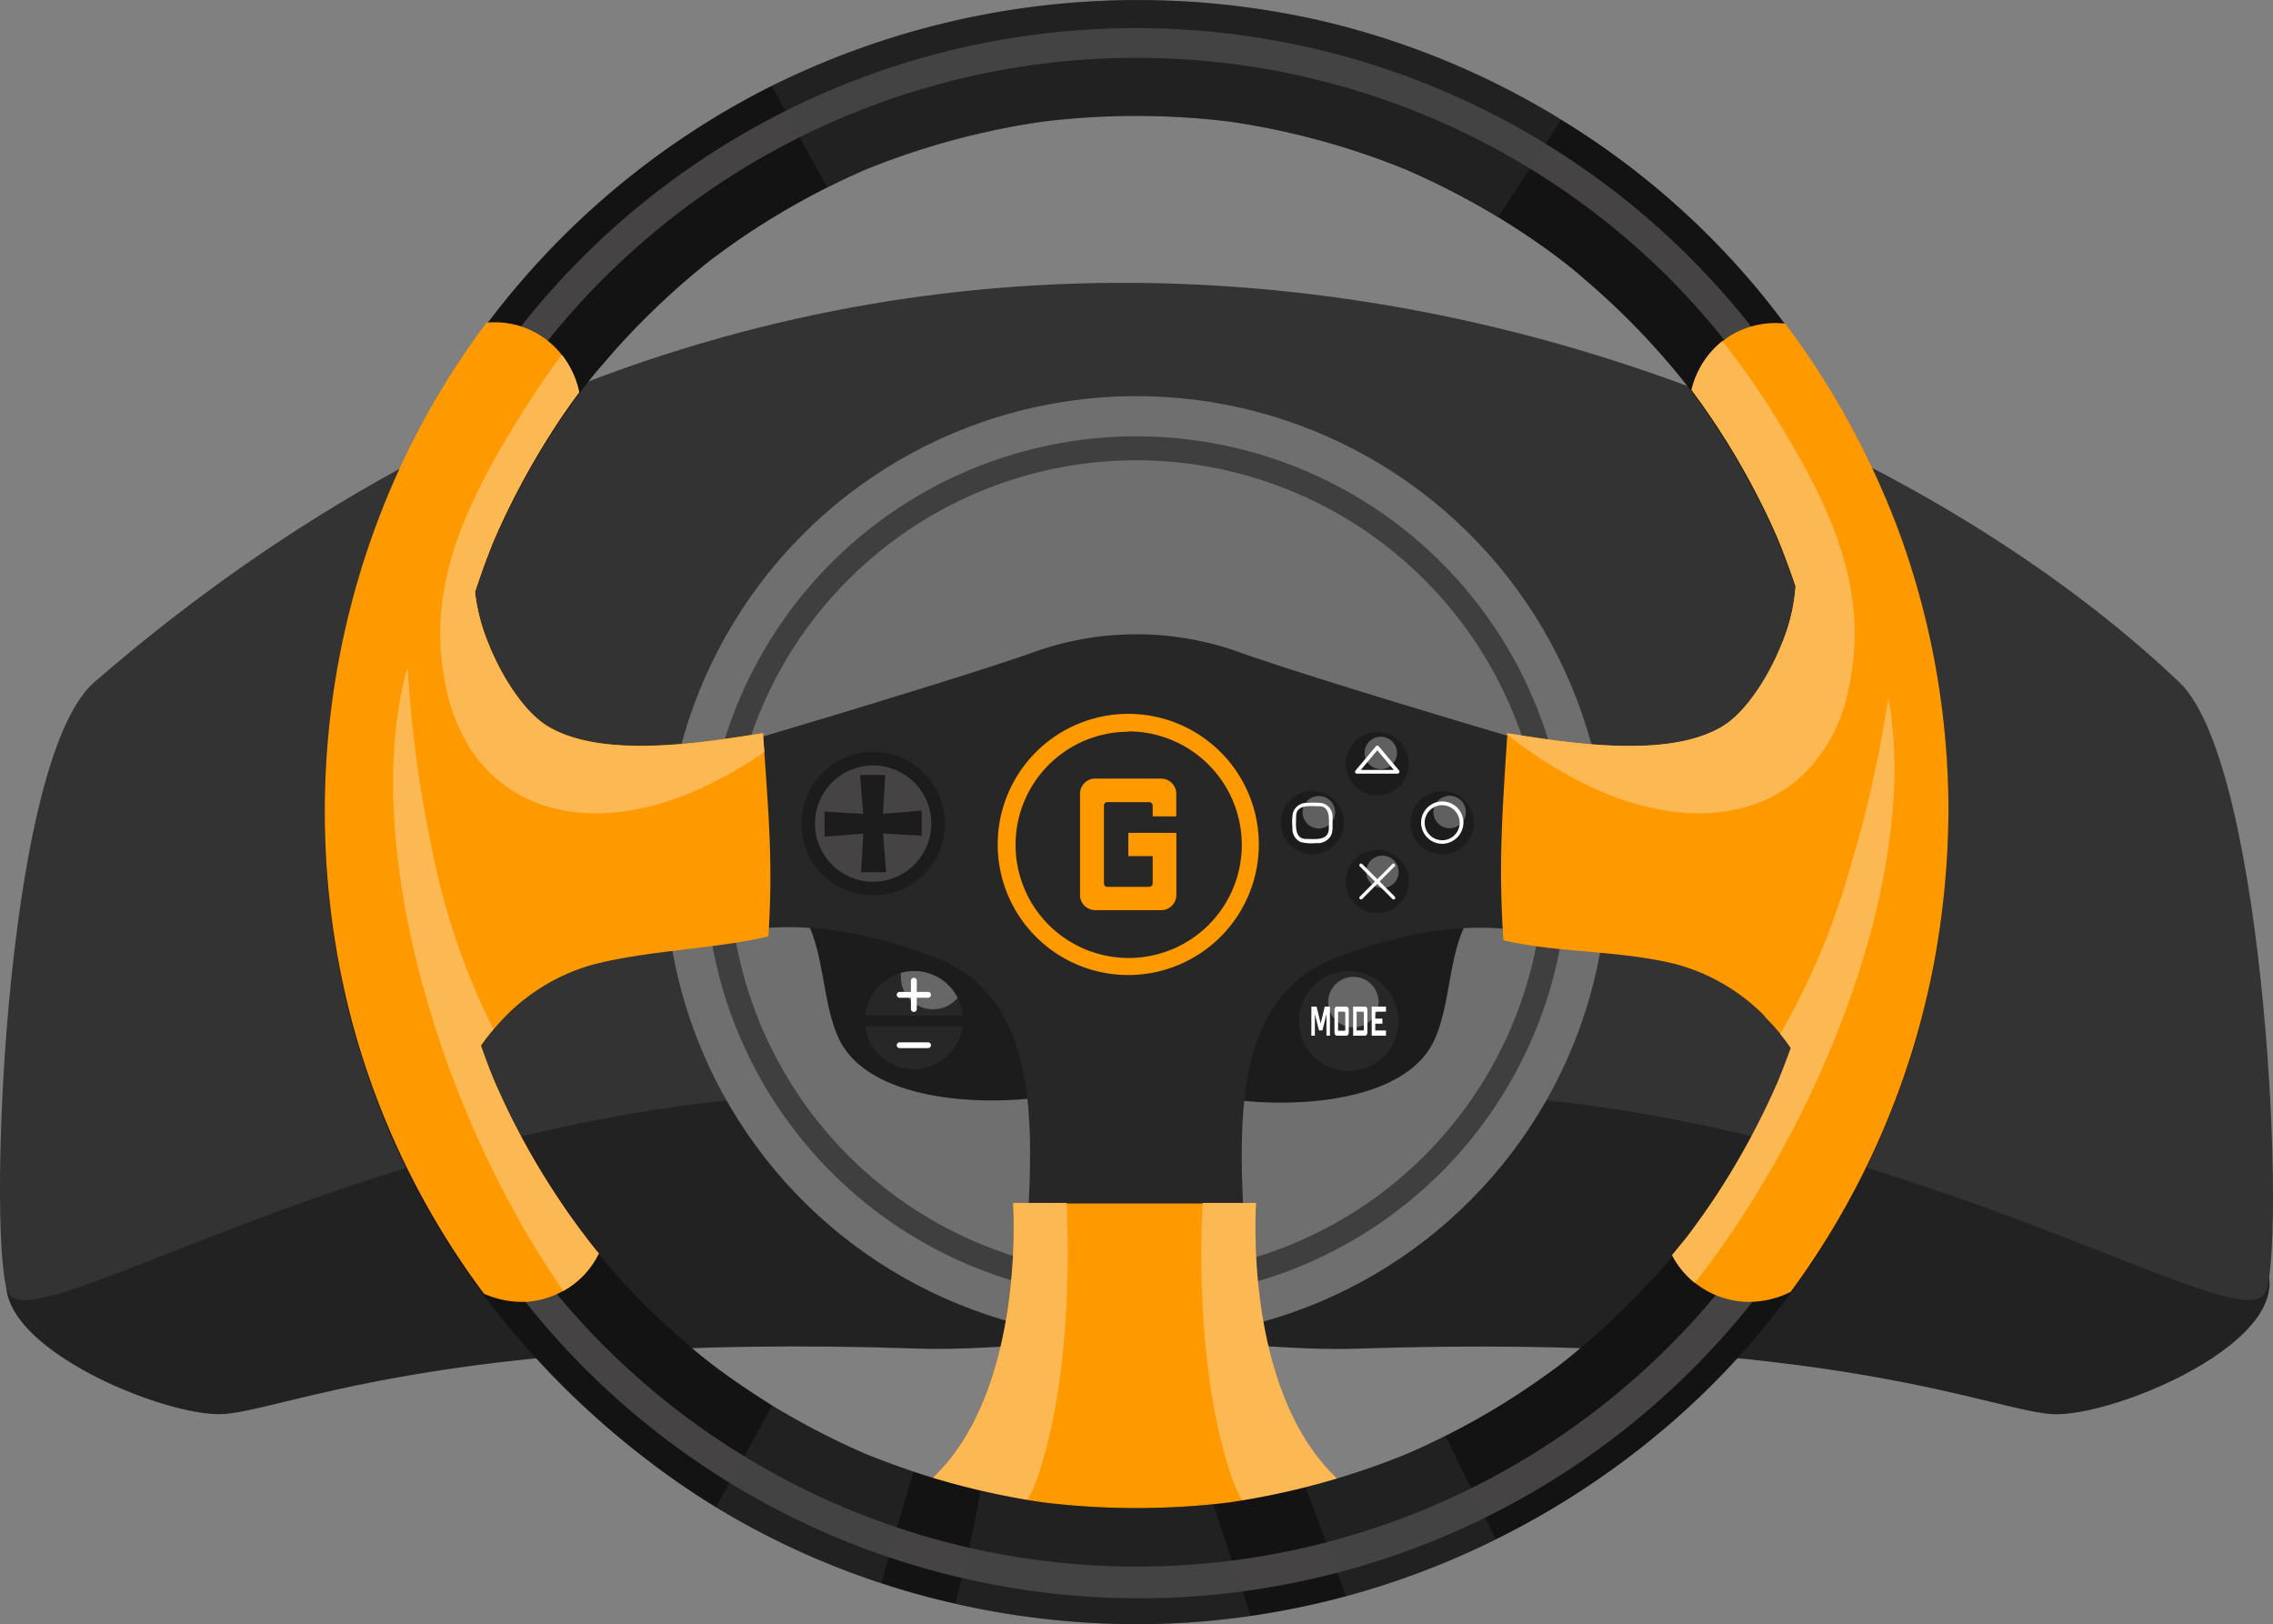 <svg xmlns="http://www.w3.org/2000/svg" viewBox="0 0 280.29 200.26"><rect x="0" y="0" width="280.29" height="200.26" fill="#808080" stroke="none"/><defs><style>.cls-1{isolation:isolate;}.cls-2{fill:#222;}.cls-3{fill:#333;}.cls-4{fill:#6f6f6f;}.cls-5{fill:#3f3f3f;}.cls-6{fill:#1c1c1c;}.cls-7{fill:#282727;}.cls-8,.cls-9{fill:#fff;}.cls-14,.cls-9{opacity:0.3;}.cls-9{mix-blend-mode:color-dodge;}.cls-10{fill:#f90;}.cls-11{fill:#fcb953;}.cls-12{fill:#141313;}.cls-13,.cls-14{fill:#454343;}.cls-14{mix-blend-mode:screen;}</style></defs><g class="cls-1"><g id="Layer_2" data-name="Layer 2"><g id="Layer_1-2" data-name="Layer 1"><path class="cls-2" d="M27,174.37c7.22,0,26.77-10.1,86.17-8.09,7.91.26,17.38-.86,26.81-1.51V88.11C95.55,95.06,47.09,115.3,3.59,153-7.83,162.88,18.22,174.37,27,174.37Z"/><path class="cls-2" d="M277,153c-43.5-37.69-92-57.93-136.39-64.88v76.66c9.42.65,18.9,1.77,26.8,1.51,59.4-2,79,8.09,86.18,8.09C262.41,174.37,288.45,162.88,277,153Z"/><path class="cls-3" d="M268.73,84.11C222.52,40.17,109-.21,11.63,84.11.21,94-1.59,155.34,1.09,159.52c3.93,6.15,52.1-26.72,111.5-24.72,8.12.28,17.9-.92,27.59-1.56,9.68.64,19.47,1.84,27.59,1.56,59.4-2,107.57,30.87,111.5,24.72C281.94,155.34,279.68,94.52,268.73,84.11Z"/><circle class="cls-4" cx="140.14" cy="106.97" r="58.13" transform="translate(29.7 244.4) rotate(-88.57)"/><path class="cls-5" d="M140.14,160.14A53.17,53.17,0,1,1,193.31,107,53.23,53.23,0,0,1,140.14,160.14Zm0-103.39A50.23,50.23,0,1,0,190.37,107,50.28,50.28,0,0,0,140.14,56.75Z"/><path class="cls-6" d="M133,120.94c-2.23-7-6.54-12.7-13.47-15.16a24.38,24.38,0,0,0-7.16-1l-15.73,5.72c5.32,3.1,4.19,12,6.79,17.54,3.77,8,18.53,8.37,26,7.08,3-.53.6-2.19,3-4.22C135.8,128,134.39,125.23,133,120.94Z"/><path class="cls-7" d="M118.71,125.21h-12a6.05,6.05,0,0,1,11.41-2.16A5.87,5.87,0,0,1,118.71,125.21Z"/><path class="cls-7" d="M106.68,126.55a6.05,6.05,0,0,0,12,0Z"/><path class="cls-8" d="M114.8,122.66a.36.36,0,0,1-.36.36h-3.5a.36.36,0,0,1-.36-.36h0a.36.36,0,0,1,.36-.36h3.5a.36.36,0,0,1,.36.36Z"/><path class="cls-8" d="M112.69,124.77a.36.36,0,0,1-.36-.36v-3.49a.36.36,0,0,1,.36-.36h0a.36.36,0,0,1,.36.36v3.49a.36.36,0,0,1-.36.36Z"/><path class="cls-8" d="M114.8,128.87a.36.36,0,0,1-.36.36h-3.5a.36.36,0,0,1-.36-.36h0a.36.36,0,0,1,.36-.35h3.5a.36.36,0,0,1,.36.35Z"/><path class="cls-9" d="M118.08,123.05a4,4,0,0,1-5,.88,4.18,4.18,0,0,1-.72-.53A3.24,3.24,0,0,1,112,123a4.16,4.16,0,0,1-.47-.71,4,4,0,0,1-.44-1.82,4.12,4.12,0,0,1,0-.51,6,6,0,0,1,7,3.07Z"/><path class="cls-6" d="M147.27,121.26c2.23-7,6.54-12.7,13.47-15.16a24.37,24.37,0,0,1,7.15-1.06l15.74,5.73c-5.33,3.1-4.19,12-6.79,17.54-3.77,8-18.53,8.37-26,7.08-3-.53-.6-2.19-3-4.22C144.49,128.32,145.9,125.55,147.27,121.26Z"/><path class="cls-7" d="M172.46,125.9a6.14,6.14,0,1,1-6.14-6.14A6.14,6.14,0,0,1,172.46,125.9Z"/><path class="cls-8" d="M164,127.7h-.43v-2.65l-.5,2h-.42l-.51-2v2.65h-.43v-3.59h.64l.51,2.09.5-2.09H164Z"/><path class="cls-8" d="M166.32,124.5v2.8c0,.22-.13.4-.29.4h-1.18c-.16,0-.29-.18-.29-.4v-2.8c0-.21.13-.39.29-.39H166C166.19,124.11,166.32,124.29,166.32,124.5Zm-.5.24h-.76s-.06.05-.06.1V127s0,.09.06.09h.76a.08.08,0,0,0,.07-.09v-2.13S165.86,124.74,165.82,124.74Z"/><path class="cls-8" d="M168.62,124.5v2.8c0,.22-.14.4-.29.4h-1.47v-3.59h1.47C168.48,124.11,168.62,124.29,168.62,124.5Zm-.51.24h-.82v2.32h.82a.08.08,0,0,0,.07-.09v-2.13S168.15,124.74,168.11,124.74Z"/><path class="cls-8" d="M169.59,124.74v.85h.88v.63h-.88v.84h1.32v.64h-1.76v-3.59h1.76v.63Z"/><path class="cls-9" d="M170,123.56a3.11,3.11,0,1,1-3.1-3.11A3.1,3.1,0,0,1,170,123.56Z"/><path class="cls-7" d="M186.46,90.89s-23.78-7-33.32-10.36a37.55,37.55,0,0,0-26,0c-9.54,3.33-33.32,10.36-33.32,10.36l-8,25.67s10.53-6,29.83,1.64c13.12,5.17,11.58,22.12,11,34.44h26.83c-.55-12.32-2.09-29.27,11-34.44,19.3-7.6,29.38-1.48,29.38-1.48Z"/><path class="cls-10" d="M139.86,189.85a66.27,66.27,0,0,1-16.9-2c-6-1.55-9.89-3.72-7.92-5.6,11.51-11,9.87-33.86,9.87-33.86h29.91s-1.65,22.89,9.86,33.86C168.29,185.65,152.12,190.09,139.86,189.85Z"/><path class="cls-11" d="M128,182c-1.26,3.73-2.81,5.29-5,5.78-6-1.55-9.89-3.72-7.92-5.6,11.51-11,9.87-33.86,9.87-33.86h6.59C132,159.21,131.33,172.11,128,182Z"/><path class="cls-11" d="M151.84,182c1.27,3.73,2.81,5.29,5,5.78,6-1.55,9.89-3.72,7.91-5.6-11.51-11-9.86-33.86-9.86-33.86h-6.6C147.77,159.21,148.48,172.11,151.84,182Z"/><path class="cls-12" d="M234.48,66.51A102.38,102.38,0,0,0,220.14,40c-.85-1.14-1.72-2.27-2.62-3.38a97.75,97.75,0,0,0-25-21.86A99.74,99.74,0,0,0,162.3,2.42a101.51,101.51,0,0,0-67.12,8.17l-.83.41A99.87,99.87,0,0,0,60,40h0A97.68,97.68,0,0,0,49.49,57.47a101.53,101.53,0,0,0-6.22,68.27,98.57,98.57,0,0,0,13.66,30.13q1.32,2,2.73,3.84a104.81,104.81,0,0,0,20.86,20.84,93.2,93.2,0,0,0,7.77,5.29,97.74,97.74,0,0,0,20.41,9.38c3,1,6.06,1.83,9.15,2.53a100.79,100.79,0,0,0,26,2.44A98.92,98.92,0,0,0,166,196.81a100.93,100.93,0,0,0,18.45-7,102.22,102.22,0,0,0,21.8-14.52,96.83,96.83,0,0,0,14.56-15.84,99.66,99.66,0,0,0,17.7-40.67,104.51,104.51,0,0,0,1.76-18.69A100.12,100.12,0,0,0,234.48,66.51Zm-9.23,45.15a94.37,94.37,0,0,1-4.39,17.71q-.72,2-1.53,4a93.8,93.8,0,0,1-7,13.17c-1.28,2-2.66,4-4.09,5.87l-.64.82c-.39.49-.79,1-1.19,1.45l-.19.23c-.81,1-1.64,1.9-2.49,2.83a93,93,0,0,1-11.22,10.42l-.53.4c-.5.37-1,.74-1.51,1.1-1.11.79-2.23,1.55-3.37,2.3q-3.3,2.15-6.77,4c-.68.36-1.36.72-2.05,1.06-1.61.81-3.23,1.57-4.88,2.28A93.6,93.6,0,0,1,161,183.37q-4.64,1.17-9.36,1.87l-2,.23a95.78,95.78,0,0,1-21.07-.23q-3.48-.51-6.9-1.28a93.32,93.32,0,0,1-9-2.5q-2.94-1-5.81-2.14a93.91,93.91,0,0,1-11.61-6h0l-1.56-1c-2-1.29-4-2.66-5.87-4.09l-.82-.64c-.49-.39-1-.79-1.45-1.19-1-.87-2.06-1.76-3.06-2.68a91.7,91.7,0,0,1-8.62-9c-.61-.73-1.21-1.47-1.8-2.21l-.4-.53-1.11-1.52c-.79-1.1-1.55-2.23-2.29-3.36q-2.14-3.3-4-6.77c-1.21-2.26-2.32-4.58-3.34-6.93-.58-1.42-1.12-2.85-1.62-4.3A93.17,93.17,0,0,1,55,111.67a95.21,95.21,0,0,1,0-23.13A94.66,94.66,0,0,1,58.57,73.2c.7-2.15,1.47-4.28,2.33-6.38a93.8,93.8,0,0,1,7-13.17q1.68-2.62,3.53-5.12l.56-.75.64-.82c.39-.49.79-1,1.19-1.45.87-1,1.76-2.06,2.68-3.06A93.85,93.85,0,0,1,87.72,32l.53-.39,1.52-1.11c1.1-.79,2.22-1.55,3.36-2.29q3.3-2.14,6.77-4c.7-.38,1.41-.74,2.12-1.1,1.58-.79,3.19-1.54,4.81-2.24A93.52,93.52,0,0,1,128.56,15a95,95,0,0,1,23.11,0,93.52,93.52,0,0,1,21.73,5.92,95.85,95.85,0,0,1,11.39,5.89c.6.37,1.19.73,1.78,1.11,2,1.28,4,2.66,5.87,4.09l.82.64c.49.39,1,.79,1.45,1.19,1,.87,2.06,1.76,3.06,2.68a93,93,0,0,1,10.42,11.22l.39.51h0l1.11,1.52c.79,1.11,1.55,2.23,2.29,3.37q2.14,3.3,4,6.77c1.21,2.26,2.32,4.58,3.34,6.93.76,1.86,1.45,3.74,2.09,5.65h0a93.25,93.25,0,0,1,3.83,16.07,93.16,93.16,0,0,1,0,23.12Z"/><path class="cls-13" d="M216,40.33l-.09-.11A96.58,96.58,0,0,0,45.32,118.65a95.91,95.91,0,0,0,19.58,42A96.57,96.57,0,0,0,216,40.33Zm17,64.9a93.41,93.41,0,0,1-20.8,53.7q-.34.44-.72.87a92.88,92.88,0,0,1-142.71-.12A94.44,94.44,0,0,1,55,137.7a91.35,91.35,0,0,1-7.55-29.6A94.33,94.33,0,0,1,48,87.6h0A93,93,0,0,1,203.64,32.17,90.94,90.94,0,0,1,212.69,42,93.88,93.88,0,0,1,232.22,87c.15,1,.28,2.07.39,3.1h0a95.4,95.4,0,0,1,.51,10c0,1.71-.05,3.41-.15,5.11Z"/><path class="cls-10" d="M73.84,154.55a10.82,10.82,0,0,1-2,2.82,10.65,10.65,0,0,1-2.38,1.8l-.69.35a11,11,0,0,1-3.84,1l-.67,0a11.64,11.64,0,0,1-4.57-1q-1.41-1.87-2.73-3.83a98.78,98.78,0,0,1-13.66-30.13A101.55,101.55,0,0,1,49.49,57.3,98,98,0,0,1,60,39.79h0a10.45,10.45,0,0,1,6.33,1.39,10.42,10.42,0,0,1,1.09.74,10.57,10.57,0,0,1,1.84,1.82,11.13,11.13,0,0,1,2.15,4.62C70.2,50,69,51.73,67.9,53.48a93.8,93.8,0,0,0-7,13.17c-.86,2.1-1.63,4.23-2.33,6.38a23.63,23.63,0,0,0,1.78,6.63c-.66,2.69-1.2,5.4-1.61,8.15-.2,1.63-.35,3.28-.45,4.93a98.85,98.85,0,0,0,.46,18,81.17,81.17,0,0,0,3.58,14.53c-.52.53-1,1.06-1.48,1.6a23,23,0,0,0-1.57,2q.75,2.16,1.62,4.29,1.53,3.54,3.34,6.93t4,6.77c.74,1.14,1.5,2.26,2.29,3.37l1.11,1.52c.13.17.27.34.4.52Q72.92,153.46,73.84,154.55Z"/><path class="cls-10" d="M94.75,115.45c-6.58,1.59-14.65,1.68-21.62,3.48a24.26,24.26,0,0,0-10.8,6.38,26.28,26.28,0,0,0-3,3.62,20.66,20.66,0,0,0-1.73,2.9,66.24,66.24,0,0,1-10.09-23.89,43.61,43.61,0,0,1,.5-20.5h0a32.59,32.59,0,0,1,4.82-10l1.64-2.23,4.91-6.65A6.86,6.86,0,0,0,58.57,73a23.63,23.63,0,0,0,1.78,6.63c1.72,4.19,4.45,8.21,7.12,9.86,6.69,4.1,19,2.11,26.62.89,0,.8.11,1.57.16,2.31C94.81,100.94,95.32,106.76,94.75,115.45Z"/><path class="cls-10" d="M240.27,99.94a104.68,104.68,0,0,1-1.76,18.69,99.62,99.62,0,0,1-17.7,40.66,11.54,11.54,0,0,1-5.09,1.23h-.42a11,11,0,0,1-3.85-.88,10.58,10.58,0,0,1-2.41-1.45,9.94,9.94,0,0,1-.91-.81,10.62,10.62,0,0,1-1.91-2.61l.19-.23c.4-.48.8-1,1.19-1.45l.64-.81c1.43-1.91,2.81-3.86,4.09-5.88a93.8,93.8,0,0,0,7-13.17q.81-2,1.53-4c-.39-.58-.83-1.16-1.3-1.74s-1.25-1.45-1.95-2.15a81.28,81.28,0,0,0,3.58-14.52,98.9,98.9,0,0,0,.63-14.8c-.09-2.75-.3-5.51-.62-8.24s-.95-5.42-1.6-8.09a22.61,22.61,0,0,0,1.82-7.36h0c-.64-1.9-1.33-3.78-2.09-5.65-1-2.35-2.13-4.67-3.34-6.93s-2.57-4.57-4-6.77c-.74-1.13-1.5-2.26-2.29-3.36l-1.11-1.52h0a10.89,10.89,0,0,1,3.79-6,3.92,3.92,0,0,1,.32-.25,10,10,0,0,1,.9-.6,10.94,10.94,0,0,1,2.37-1,10.43,10.43,0,0,1,4.18-.34,102.21,102.21,0,0,1,14.34,26.53A100.08,100.08,0,0,1,240.27,99.94Z"/><path class="cls-10" d="M233,105.06h0a65.34,65.34,0,0,1-10.58,26.77,19.29,19.29,0,0,0-1.53-2.63,27,27,0,0,0-3.25-3.89,24.23,24.23,0,0,0-10.79-6.38c-7-1.8-14.89-1.41-21.46-3-.63-9.43-.12-16,.48-25.36,0,0,0-.1,0-.15,7.65,1.22,19.94,3.21,26.62-.89,2.68-1.65,5.4-5.67,7.13-9.86a22.61,22.61,0,0,0,1.82-7.36h0a6.19,6.19,0,0,0-.81-3.72l6.55,8.88c.54.75,1,1.51,1.5,2.29a33.49,33.49,0,0,1,4,10.19h0A43.47,43.47,0,0,1,233,105.06Z"/><path class="cls-10" d="M139.13,120.22a16.1,16.1,0,1,1,16.1-16.09A16.11,16.11,0,0,1,139.13,120.22Zm0-30a13.95,13.95,0,1,0,14,13.95A14,14,0,0,0,139.13,90.18Z"/><path class="cls-10" d="M145.05,97.81v2.85h-2.91V99.32a.44.44,0,0,0-.46-.42h-5.09a.43.43,0,0,0-.46.42v9.62a.43.43,0,0,0,.46.41h5.09a.44.44,0,0,0,.46-.41v-3.38h-3v-2.87h5.92v7.75a1.88,1.88,0,0,1-1.94,1.78h-8a1.88,1.88,0,0,1-1.94-1.78V97.81A1.88,1.88,0,0,1,135.15,96h8A1.88,1.88,0,0,1,145.05,97.81Z"/><path class="cls-11" d="M228.66,79.75a32.35,32.35,0,0,1-.83,5.72,19.56,19.56,0,0,1-6,10.52c-6.31,5.49-16.25,5.75-26.62.56a52.5,52.5,0,0,1-9.36-6s0-.1,0-.15c7.65,1.22,19.94,3.21,26.62-.89,2.68-1.65,5.4-5.67,7.13-9.86a22.61,22.61,0,0,0,1.82-7.36h0c-.64-1.9-1.33-3.78-2.09-5.65-1-2.35-2.13-4.67-3.34-6.93s-2.57-4.57-4-6.77c-.74-1.13-1.5-2.26-2.29-3.36l-1.11-1.52h0a10.89,10.89,0,0,1,3.79-6,95.51,95.51,0,0,1,7.06,10.19C225.45,62,229.14,70.55,228.66,79.75Z"/><path class="cls-11" d="M94.25,92.72a52.09,52.09,0,0,1-6.46,3.83c-12.13,6.07-23.68,4.68-29.5-3.81a21.59,21.59,0,0,1-3.13-7.27,31.48,31.48,0,0,1-.74-10.24c.71-7.54,4.12-14.84,9.14-23,1.76-2.86,3.65-5.74,5.72-8.48a11.13,11.13,0,0,1,2.15,4.62C70.2,50,69,51.73,67.9,53.48a93.8,93.8,0,0,0-7,13.17c-.86,2.1-1.63,4.23-2.33,6.38a23.63,23.63,0,0,0,1.78,6.63c1.72,4.19,4.45,8.21,7.12,9.86,6.69,4.1,19,2.11,26.62.89C94.14,91.21,94.2,92,94.25,92.72Z"/><path class="cls-11" d="M73.84,154.55a10.82,10.82,0,0,1-2,2.82,10.65,10.65,0,0,1-2.38,1.8c-15.68-22.57-25.14-56-19.19-77A148.21,148.21,0,0,0,53.13,104a88.22,88.22,0,0,0,6.31,20c.46,1,.93,1.93,1.41,2.87a23,23,0,0,0-1.57,2q.75,2.16,1.62,4.29,1.53,3.54,3.34,6.93t4,6.77c.74,1.14,1.5,2.26,2.29,3.37l1.11,1.52c.13.17.27.34.4.52Q72.92,153.46,73.84,154.55Z"/><path class="cls-11" d="M209,158.18a9.94,9.94,0,0,1-.91-.81,10.62,10.62,0,0,1-1.91-2.61l.19-.23c.4-.48.8-1,1.19-1.45l.64-.81c1.43-1.91,2.81-3.86,4.09-5.88a93.8,93.8,0,0,0,7-13.17q.81-2,1.53-4c-.39-.58-.83-1.16-1.3-1.74l.36-.6A89.07,89.07,0,0,0,228,107.47,148.5,148.5,0,0,0,232.85,86C236.71,106.55,225.48,137.13,209,158.18Z"/><path class="cls-14" d="M192.52,14.74l-7.73,12a95.85,95.85,0,0,0-11.39-5.89A93.52,93.52,0,0,0,151.67,15a95,95,0,0,0-23.11,0,93.52,93.52,0,0,0-21.73,5.92c-1.62.7-3.23,1.45-4.81,2.24L95.18,10.59A101.51,101.51,0,0,1,162.3,2.42,99.74,99.74,0,0,1,192.52,14.74Z"/><path class="cls-14" d="M112.64,181.46c-1.25,4.22-2.8,9.47-3.94,13.76a97.74,97.74,0,0,1-20.41-9.38c2.23-4,4.87-8.75,6.93-12.55a93.91,93.91,0,0,0,11.61,6Q109.7,180.49,112.64,181.46Z"/><path class="cls-14" d="M154.27,199.24a98.65,98.65,0,0,1-10.46.95,100.79,100.79,0,0,1-26-2.44c1.23-4.59,2.3-9.22,3.09-13.88l.72.09q3.42.76,6.9,1.28a95.78,95.78,0,0,0,21.07.23Q151.87,192.37,154.27,199.24Z"/><path class="cls-14" d="M184.45,189.82a100.93,100.93,0,0,1-18.45,7c-1.64-4.48-3.32-8.95-5-13.44a93.6,93.6,0,0,0,12.37-4.05c1.65-.71,3.27-1.47,4.88-2.28Z"/><path class="cls-6" d="M116.52,101.56a8.85,8.85,0,1,1-8.85-8.85A8.85,8.85,0,0,1,116.52,101.56Z"/><path class="cls-13" d="M114.84,101.56a7.17,7.17,0,1,1-7.17-7.18A7.17,7.17,0,0,1,114.84,101.56Z"/><polygon class="cls-6" points="107.65 102.7 113.66 103.04 113.66 99.95 107.65 100.43 107.65 102.7"/><polygon class="cls-6" points="107.68 100.42 101.68 100.07 101.68 103.16 107.68 102.68 107.68 100.42"/><polygon class="cls-6" points="108.81 101.57 109.16 95.56 106.06 95.56 106.54 101.57 108.81 101.57"/><polygon class="cls-6" points="106.53 101.54 106.18 107.55 109.27 107.55 108.8 101.54 106.53 101.54"/><path class="cls-6" d="M181.74,101.43a3.9,3.9,0,1,1-3.89-3.89A3.89,3.89,0,0,1,181.74,101.43Z"/><path class="cls-8" d="M180,101.43a2.16,2.16,0,1,1-2.15-2.15,2.18,2.18,0,0,1,2.15,2.15c0,.29.47.29.46,0a2.61,2.61,0,1,0-2.61,2.61,2.65,2.65,0,0,0,2.61-2.61A.23.23,0,0,0,180,101.43Z"/><path class="cls-9" d="M180.76,100.12a2,2,0,1,1-2-2A2,2,0,0,1,180.76,100.12Z"/><path class="cls-6" d="M165.72,101.43a3.89,3.89,0,1,1-3.89-3.89A3.89,3.89,0,0,1,165.72,101.43Z"/><path class="cls-8" d="M163.86,102.22c-.06,1.5-1.78,1.22-2.81,1.22-1.5,0-1.22-1.82-1.22-2.81,0-1.5,1.83-1.22,2.82-1.22,1.49,0,1.21,1.82,1.21,2.81a.23.23,0,0,0,.46,0v-1.56A1.68,1.68,0,0,0,162.89,99a12.64,12.64,0,0,0-1.74,0,1.73,1.73,0,0,0-1.72,1.26,6.44,6.44,0,0,0-.05,1.81,1.76,1.76,0,0,0,1,1.75,5.32,5.32,0,0,0,1.91.13,1.89,1.89,0,0,0,1.8-.86,1.7,1.7,0,0,0,.21-.82C164.33,101.93,163.88,101.93,163.86,102.22Z"/><path class="cls-9" d="M164.63,100.15a2,2,0,1,1-2-2A2,2,0,0,1,164.63,100.15Z"/><path class="cls-6" d="M173.73,108.69a3.89,3.89,0,1,1-3.89-3.89A3.89,3.89,0,0,1,173.73,108.69Z"/><path class="cls-8" d="M167.66,106.8c1.35,1.36,2.71,2.71,4.07,4.07a.21.21,0,0,0,.29-.29c-1.36-1.36-2.71-2.72-4.07-4.07a.21.21,0,0,0-.29.29Z"/><path class="cls-8" d="M171.73,106.51q-2,2-4.07,4.07a.21.21,0,0,0,.29.29L172,106.8a.21.21,0,0,0-.29-.29Z"/><path class="cls-9" d="M172.47,107.5a2,2,0,1,1-2-2A2,2,0,0,1,172.47,107.5Z"/><path class="cls-6" d="M173.73,94.17a3.89,3.89,0,1,1-3.89-3.89A3.89,3.89,0,0,1,173.73,94.17Z"/><path class="cls-8" d="M172.52,95,170,92a.22.22,0,0,0-.32,0l-2.52,3a.23.23,0,0,0,.16.39h5a.23.23,0,0,0,0-.46h-5l.16.39,2.52-3h-.32l2.52,3C172.39,95.52,172.71,95.19,172.52,95Z"/><path class="cls-9" d="M172.27,92.84a2,2,0,1,1-2-2A2,2,0,0,1,172.27,92.84Z"/></g></g></g></svg>